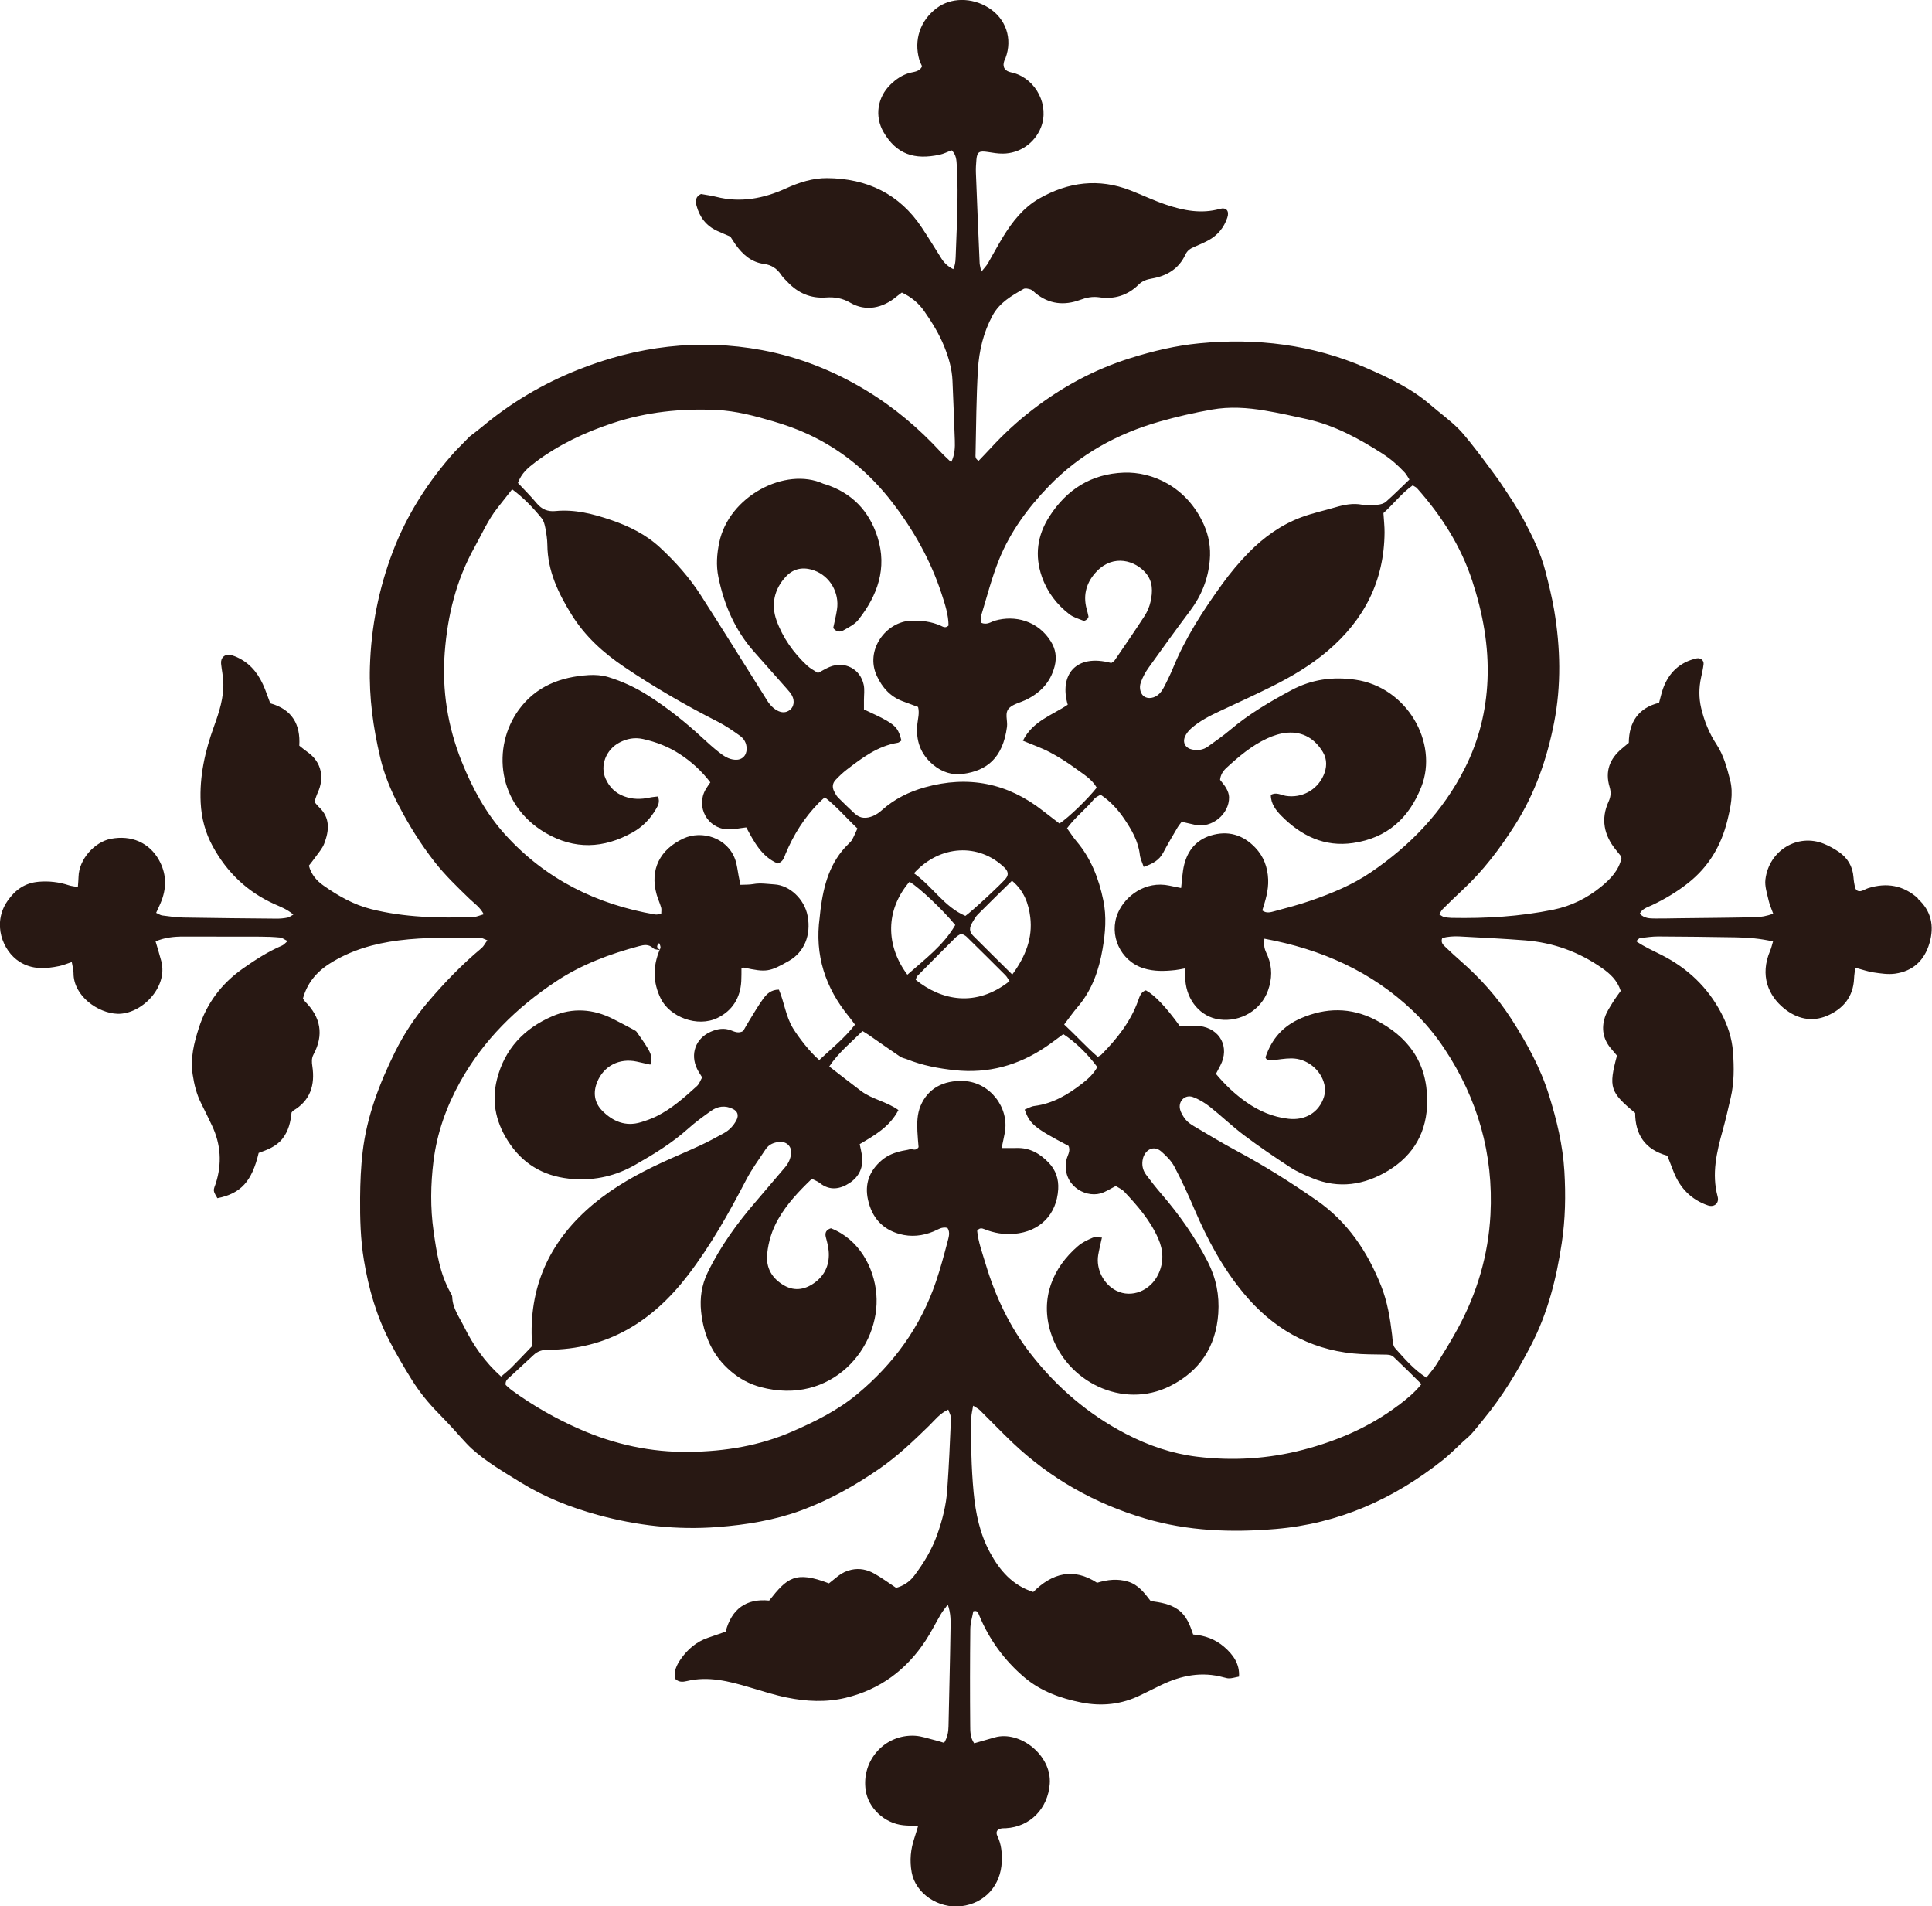 <?xml version="1.0" encoding="UTF-8"?>
<svg id="uuid-35922c64-46ae-47c1-8938-67be374c9df0" data-name="Layer 1" xmlns="http://www.w3.org/2000/svg" viewBox="0 0 618.38 610.07">
  <defs>
    <style>
      .uuid-322a283f-61be-4f5c-8156-1847629cc7cb {
        fill: #281813;
      }
    </style>
  </defs>
  <path class="uuid-322a283f-61be-4f5c-8156-1847629cc7cb" d="M613.91,287.52c-4.67-4.22-10.03-5.14-15.95-3.29-.77.24-1.47.73-2.25.92-.88.22-1.67-.15-1.91-1.06-.29-1.09-.47-2.23-.55-3.36-.26-3.51-1.91-6.21-4.76-8.15-1.47-1-3.07-1.88-4.71-2.55-8.35-3.4-17.58,2.08-18.72,11.44-.26,2.16.54,4.48,1.03,6.69.31,1.4.93,2.73,1.46,4.23-2.04.8-3.98,1.11-5.89,1.15-8.15.18-16.31.23-24.46.33-2.45.03-4.9.1-7.35.08-1.75-.02-3.55.02-5.01-1.54.81-1.62,2.46-2.05,3.89-2.72,4.15-1.96,8.04-4.28,11.66-7.15,6.55-5.19,10.51-11.92,12.48-19.92,1.05-4.28,2.02-8.63.88-13.04-1.02-3.93-2.04-7.85-4.34-11.35-2.34-3.56-3.95-7.52-4.92-11.67-.75-3.2-.73-6.45-.03-9.69.31-1.43.64-2.87.81-4.32.14-1.23-1-2.13-2.26-1.85-5.39,1.23-8.89,4.58-10.73,9.71-.49,1.37-.79,2.82-1.26,4.51-6.51,1.59-9.62,6.05-9.69,12.8-.78.65-1.52,1.27-2.26,1.89-3.88,3.25-5.37,7.27-3.89,12.21.49,1.63.44,3.05-.31,4.69-2.56,5.61-1.49,10.79,2.36,15.5.51.63,1.03,1.26,1.52,1.9.09.12.11.3.24.67-.8,3.9-3.49,6.72-6.54,9.21-4.49,3.66-9.59,6.18-15.28,7.34-10.77,2.2-21.67,2.84-32.63,2.62-.81-.02-1.63-.13-2.42-.32-.44-.11-.83-.45-1.44-.8.37-.59.6-1.2,1.03-1.62,2.08-2.07,4.18-4.13,6.34-6.13,6.64-6.15,12.04-13.29,16.87-20.89,6.4-10.06,10.24-21.18,12.5-32.72,2.33-11.91,2.05-24.04.02-36.04-.71-4.17-1.74-8.3-2.79-12.41-1.47-5.72-4.05-10.97-6.81-16.19-2.37-4.46-5.21-8.58-8-12.75,0,0-9.18-12.79-12.86-16.51-2.8-2.83-6.06-5.17-9.11-7.8-6.13-5.3-13.45-8.73-20.82-11.93-17.04-7.38-34.85-9.54-53.19-7.77-7.47.72-14.77,2.46-21.97,4.71-11.53,3.6-21.92,9.21-31.44,16.55-4.8,3.69-9.23,7.78-13.32,12.23-1.29,1.4-2.62,2.77-3.88,4.09-1.21-.61-1.01-1.52-1-2.26.2-8.97.23-17.96.76-26.91.36-6.03,1.75-11.91,4.7-17.34,2.24-4.12,6.06-6.28,9.88-8.46.56-.32,1.58-.08,2.3.16.58.19,1.04.75,1.55,1.17,4.33,3.55,9.19,4.04,14.27,2.16,2.05-.76,3.97-1.15,6.16-.83,4.81.71,9.09-.62,12.57-4.06,1.24-1.23,2.64-1.67,4.31-1.96,4.74-.82,8.57-3.11,10.67-7.65.6-1.3,1.61-1.96,2.85-2.48,1.5-.63,3-1.28,4.44-2.05,3-1.61,5.05-4.08,6.13-7.32.7-2.09-.31-3.36-2.38-2.78-5.95,1.67-11.68.53-17.28-1.36-3.86-1.3-7.55-3.07-11.35-4.55-10.14-3.96-19.87-2.71-29.17,2.58-5.1,2.9-8.62,7.41-11.64,12.32-1.7,2.78-3.21,5.67-4.85,8.49-.4.68-.98,1.26-2.08,2.65-.3-1.53-.5-2.13-.53-2.74-.42-9.6-.82-19.2-1.19-28.8-.06-1.46.03-2.94.16-4.4.23-2.43.9-2.81,3.62-2.39,1.61.25,3.24.54,4.85.52,5.42-.04,10.19-3.38,12.17-8.36,2.77-6.97-1.44-15.39-8.74-17.46-.47-.13-.96-.2-1.42-.36-1.62-.57-2.15-1.76-1.57-3.51.1-.31.29-.59.4-.89,2.32-6.2.14-12.63-5.45-16.12-5.37-3.35-12.04-3.29-16.58.13-5.27,3.97-7.38,10.18-5.56,16.52.22.75.61,1.46.9,2.13-.91,1.74-2.57,1.7-3.88,2.05-2.47.66-4.45,2.02-6.22,3.74-4.21,4.07-5.18,10.22-2.23,15.27,4.14,7.08,9.86,8.96,17.98,7.2,1.25-.27,2.42-.88,3.79-1.4,1.5,1.36,1.57,3.2,1.66,4.91.18,3.42.28,6.85.23,10.27-.09,5.87-.28,11.74-.54,17.61-.08,1.74,0,3.57-.83,5.24q-2.42-1.22-3.77-3.39c-2.08-3.31-4.12-6.64-6.28-9.9-7.18-10.83-17.57-15.73-30.28-15.84-4.58-.04-8.98,1.36-13.21,3.29-7.15,3.25-14.57,4.68-22.38,2.68-1.57-.4-3.2-.59-4.83-.88-1.67.75-1.83,2.15-1.43,3.67.97,3.65,3.04,6.45,6.53,8.08,1.33.62,2.69,1.17,4.33,1.88.47.72,1.05,1.7,1.71,2.62,2.27,3.14,5.04,5.6,9.06,6.12,2.45.32,4.21,1.56,5.55,3.59.53.81,1.29,1.47,1.96,2.18,3.33,3.54,7.41,5.33,12.27,4.97,2.84-.21,5.31.21,7.88,1.71,4.83,2.8,10.25,1.82,14.87-2.1.48-.4.99-.75,1.57-1.19,2.97,1.38,5.35,3.36,7.12,5.89,2.52,3.6,4.84,7.35,6.49,11.48,1.4,3.51,2.45,7.08,2.6,10.88.25,6.36.55,12.71.75,19.07.07,2.23.03,4.48-1.16,6.98-1.26-1.22-2.34-2.17-3.31-3.22-7.01-7.61-14.82-14.23-23.68-19.62-10.43-6.35-21.67-10.83-33.6-13.04-20.24-3.76-39.97-1.27-59.08,6.38-11.17,4.47-21.35,10.51-30.56,18.23-1.24,1.04-2.55,1.99-3.9,3.04l-4.59,4.68c-8.59,9.54-15.46,20.22-20.02,32.21-4.49,11.81-6.93,24.09-7.31,36.78-.3,9.88,1.04,19.53,3.3,29.09,1.28,5.42,3.41,10.56,5.98,15.47,3.25,6.22,6.95,12.16,11.28,17.72,3.43,4.4,7.41,8.23,11.4,12.08,1.48,1.43,3.3,2.6,4.48,4.88-1.37.37-2.4.86-3.44.9-10.96.33-21.89.14-32.61-2.56-5.61-1.41-10.58-4.25-15.27-7.55-2.16-1.52-3.89-3.47-4.66-6.36.62-.81,1.34-1.66,1.98-2.58,1.03-1.47,2.31-2.85,2.93-4.48,1.59-4.15,2-8.27-1.72-11.72-.47-.44-.85-.97-1.43-1.64.36-1.01.67-2.08,1.13-3.08,1.94-4.25,1.51-9.54-3.47-12.96-.8-.55-1.54-1.2-2.49-1.94.42-6.73-2.25-11.61-9.29-13.55-.58-1.55-1.12-3.07-1.71-4.58-1.66-4.22-4.15-7.77-8.31-9.88-.86-.44-1.79-.82-2.73-1.02-1.82-.39-3.19.92-2.99,2.81.2,1.94.62,3.87.71,5.82.21,4.99-1.32,9.66-2.99,14.26-2.86,7.89-4.67,15.92-4.25,24.39.25,4.98,1.47,9.61,3.87,13.99,4.53,8.29,10.98,14.49,19.61,18.41,2.03.92,4.19,1.68,6.18,3.42-.83.44-1.33.86-1.9.97-1.12.21-2.27.33-3.41.32-9.96-.09-19.91-.17-29.87-.35-2.28-.04-4.55-.38-6.81-.67-.58-.07-1.13-.48-1.93-.83.67-1.51,1.32-2.78,1.81-4.11,1.61-4.37,1.39-8.65-.88-12.76-3.1-5.6-8.86-8.1-15.43-6.83-5.16,1-10.21,6.48-10.34,12.2-.02.96-.12,1.91-.21,3.23-1.13-.21-2.04-.28-2.89-.56-3.15-1.04-6.35-1.41-9.66-1.13-4.41.38-7.51,2.57-10,6.19-4.95,7.19-1.55,15.96,3.86,19.4,4.04,2.57,8.36,2.31,12.75,1.39,1.24-.26,2.42-.77,3.99-1.28.23,1.38.56,2.45.56,3.51-.05,7.39,7.92,12.87,14.07,13.05,7.58.22,16.27-8.4,14.01-16.89-.54-2.03-1.17-4.05-1.82-6.28,2.96-1.27,5.98-1.56,9.07-1.55,8.16.02,16.31,0,24.47.03,2.12,0,4.25.09,6.35.29.69.07,1.33.62,2.37,1.13-.81.67-1.22,1.2-1.76,1.43-4.53,1.94-8.62,4.58-12.63,7.41-6.76,4.78-11.47,11.02-14.01,18.92-1.56,4.86-2.77,9.69-1.99,14.89.49,3.26,1.25,6.37,2.74,9.32,1.18,2.33,2.31,4.68,3.43,7.04,2.86,6.02,3.26,12.22,1.22,18.57-.25.77-.69,1.6-.59,2.34.12.85.75,1.63,1.12,2.37,7.52-1.51,11.04-5.36,13.21-14.5,2.66-.96,5.6-1.99,7.6-4.53,2-2.53,2.65-5.53,2.92-8.38.29-.34.37-.51.51-.59,5.53-3.25,7.05-8.24,6.15-14.24-.2-1.32-.29-2.52.38-3.77,3.36-6.29,2.3-11.91-2.68-16.9-.23-.23-.38-.52-.71-.98,1.3-4.8,4.18-8.41,8.53-11.18,6.79-4.31,14.24-6.42,22.08-7.43,8.61-1.1,17.28-.87,25.93-.89.72,0,1.43.47,2.49.85-.77,1.05-1.19,1.95-1.89,2.53-6.29,5.24-11.94,11.11-17.22,17.33-4.13,4.86-7.64,10.2-10.47,15.92-5.01,10.13-9.01,20.64-10.34,31.95-.57,4.85-.77,9.76-.81,14.64-.05,6.69.12,13.36,1.22,20.01,1.5,9.08,4,17.82,8.25,25.99,2.18,4.18,4.58,8.27,7.07,12.27,2.41,3.87,5.29,7.42,8.5,10.68,1.25,1.27,2.47,2.58,3.87,4.06,1.71,1.81,4.94,5.62,6.79,7.29,4.72,4.27,10.27,7.48,15.69,10.83,7.71,4.76,16.04,8.03,24.73,10.41,12.54,3.43,25.3,4.85,38.3,3.86,9.15-.7,18.21-2.17,26.79-5.33,8.89-3.27,17.17-7.91,24.99-13.32,5.8-4.02,10.87-8.84,15.89-13.74,1.84-1.79,3.41-3.94,6.16-5.2.35,1.08.91,1.95.87,2.8-.33,7.66-.65,15.31-1.2,22.96-.35,4.89-1.56,9.63-3.21,14.27-1.71,4.83-4.32,9.12-7.38,13.16-1.51,2-3.57,3.28-5.77,3.86-2.52-1.66-4.73-3.33-7.14-4.65-2.16-1.18-4.52-1.7-7.09-1.16-1.66.35-3.07,1.03-4.37,2.05-1.01.8-2.01,1.61-2.9,2.33-10.79-4.16-13.4-1.75-19.13,5.51-7.4-.74-12.04,2.73-13.94,9.95-1.95.67-3.79,1.32-5.62,1.94-3.7,1.26-6.52,3.66-8.72,6.81-1.32,1.89-2.31,3.93-1.88,6.25,1.16,1.24,2.51,1.12,3.76.82,6.97-1.68,13.58.05,20.18,2.01,3.91,1.16,7.81,2.42,11.8,3.24,6.27,1.29,12.63,1.61,18.91.1,10.99-2.64,19.44-8.96,25.6-18.35,1.79-2.72,3.23-5.67,4.89-8.47.55-.94,1.28-1.77,2.19-3.01,1.07,2.98.9,5.58.87,8.11-.15,10.27-.44,20.54-.64,30.81-.03,1.84-.34,3.55-1.41,5.32-.92-.28-1.81-.58-2.72-.8-2.21-.53-4.41-1.36-6.65-1.48-9.66-.5-17.15,7.91-15.73,17.47.85,5.72,6.03,10.56,12.04,11.18,1.44.15,2.9.14,4.74.22-.45,1.47-.79,2.68-1.19,3.87-1.21,3.61-1.57,7.17-.86,11.04,1.23,6.65,8.45,11.66,15.91,10.77,7.5-.9,12.64-6.68,12.91-14.26.1-2.8-.1-5.5-1.37-8.11-.75-1.54-.03-2.42,1.71-2.56.32-.03.65,0,.98-.02,7.82-.45,13.45-6.33,14.04-14.17.69-9.19-9.57-17.17-17.57-14.91-2.17.61-4.34,1.25-6.62,1.9-1.28-1.84-1.26-3.87-1.27-5.76-.09-10.27-.08-20.54.03-30.81.02-1.92.64-3.83.96-5.67,1.29-.39,1.54.45,1.83,1.16,3.22,7.84,8.11,14.55,14.53,19.99,5.2,4.41,11.52,6.7,18.18,8.03,6.63,1.32,12.97.64,19.05-2.37,2.19-1.09,4.39-2.17,6.6-3.23,6.37-3.06,12.94-4.38,19.94-2.44,1.86.52,1.89.41,4.92-.24.25-4.09-1.89-7.04-4.77-9.53-2.78-2.4-6.13-3.66-9.91-3.95-1.05-3.08-2.12-6.01-4.78-7.92-2.61-1.88-5.69-2.35-8.82-2.79-2-2.58-3.92-5.22-7.28-6.22-3.27-.98-6.44-.67-9.88.38-7.51-4.92-14.35-3.15-20.42,2.95-6.7-2.15-10.76-6.93-13.86-12.66-3.24-5.99-4.6-12.53-5.23-19.23-.75-7.97-.89-15.97-.73-23.96.02-1.1.33-2.2.58-3.78.95.63,1.64.93,2.14,1.43,3.49,3.43,6.87,6.98,10.41,10.35,12.18,11.56,26.39,19.57,42.5,24.33,13.69,4.04,27.59,4.54,41.71,3.36,20.21-1.69,37.8-9.56,53.52-22.02,2.3-1.82,4.35-3.94,6.51-5.93.83-.76,1.72-1.46,2.59-2.37,1.05-1.1,2.92-3.51,3.89-4.68,6.07-7.33,10.95-15.44,15.32-23.85,5.33-10.25,8.1-21.3,9.81-32.66,1.15-7.62,1.29-15.27.84-22.95-.49-8.35-2.45-16.42-4.93-24.38-2.74-8.81-7.18-16.82-12.11-24.49-4.41-6.86-9.89-12.95-16.06-18.36-1.72-1.51-3.4-3.05-5.05-4.64-.68-.65-1.48-1.34-.95-2.8,1.71-.46,3.63-.62,5.54-.51,7.01.38,14.02.71,21.02,1.26,8.97.71,17.19,3.68,24.57,8.85,2.56,1.8,4.87,3.84,6,7.32-.82,1.17-1.8,2.45-2.63,3.81-.92,1.52-1.95,3.05-2.47,4.73-1.08,3.46-.56,6.78,1.79,9.67.71.87,1.45,1.72,2.11,2.5-2.73,10.17-2.24,11.7,5.82,18.36.03,6.83,3.07,11.71,10.3,13.67.67,1.73,1.36,3.55,2.09,5.35,2.07,5.12,5.62,8.73,10.87,10.55,2.03.71,3.72-.67,3.14-2.81-1.96-7.28-.32-14.22,1.62-21.18.96-3.45,1.74-6.95,2.56-10.44,1.13-4.82,1.09-9.7.74-14.61-.32-4.48-1.72-8.61-3.77-12.52-4.3-8.2-10.71-14.29-18.95-18.5-2.72-1.39-5.56-2.6-8.28-4.48.56-.46.87-.94,1.23-.99,1.94-.24,3.89-.53,5.83-.53,8.32.04,16.65.14,24.97.28,3.88.07,7.74.39,11.78,1.32-.35,1.14-.54,2.08-.91,2.94-3.41,7.98-.54,14.43,4.45,18.5,4.03,3.28,8.82,4.46,13.76,2.35,5.14-2.2,8.4-6.07,8.64-11.98.04-1.07.24-2.14.39-3.41,2.2.58,4.03,1.25,5.92,1.52,2.24.33,4.58.69,6.79.39,5.73-.79,9.41-4.21,11.03-9.76,1.6-5.49.6-10.33-3.76-14.26ZM171.29,147.96c7.51-5.67,15.86-9.58,24.76-12.54,10.86-3.61,21.96-4.75,33.32-4.22,6.24.29,12.24,1.9,18.17,3.65,3.74,1.1,7.46,2.41,10.99,4.04,10.86,5.02,19.81,12.45,27.1,21.93,6.82,8.88,12.24,18.5,15.73,29.15,1.1,3.37,2.23,6.77,2.24,10.22-1,.94-1.72.4-2.41.09-3.05-1.38-6.24-1.74-9.56-1.64-7.97.24-14.9,9.35-10.95,17.73,1.75,3.71,4.26,6.53,8.14,8.01,1.67.64,3.35,1.25,5.03,1.87.5,1.97-.05,3.71-.23,5.46-.54,5.22.95,9.62,5.08,13.05,2.8,2.33,5.98,3.37,9.54,2.9,7.53-1,12.74-5.01,14.07-15.05.27-2.06-.91-4.53.79-6.1,1.36-1.25,3.46-1.67,5.21-2.51,4.63-2.24,7.9-5.59,9.24-10.75.76-2.93.31-5.54-1.2-7.97-4.1-6.63-11.53-8.5-17.88-6.66-1.35.39-2.57,1.51-4.5.65,0-.63-.18-1.44.03-2.13,1.87-6.08,3.43-12.29,5.81-18.16,3.59-8.85,9.23-16.49,15.85-23.35,9.88-10.23,21.87-16.83,35.5-20.72,5.5-1.57,11.03-2.83,16.67-3.83,5.77-1.02,11.39-.64,17.03.31,4.5.75,8.96,1.74,13.42,2.73,8.88,1.97,16.71,6.24,24.29,11.11,2.64,1.69,4.93,3.72,7.04,5.99.53.57.89,1.3,1.51,2.24-2.56,2.45-4.97,4.86-7.51,7.11-.67.59-1.75.88-2.67.96-1.62.15-3.31.3-4.89,0-3-.58-5.8-.01-8.63.82-3.59,1.06-7.28,1.85-10.78,3.14-6.53,2.4-12.11,6.41-16.95,11.33-3.08,3.13-5.92,6.54-8.5,10.1-6.13,8.47-11.81,17.23-15.79,26.98-.68,1.66-1.48,3.27-2.27,4.88-.43.88-.88,1.76-1.46,2.54-1.32,1.81-3.51,2.53-5.14,1.77-1.34-.62-2.11-2.72-1.37-4.75.6-1.66,1.47-3.27,2.5-4.7,4.36-6.11,8.77-12.19,13.28-18.2,3.62-4.83,5.76-10.15,6.28-16.18.35-4.02-.29-7.77-1.93-11.43-5.45-12.14-16.59-16.92-25.57-16.58-10.42.39-18.28,5.37-23.86,14.07-3.85,6.01-4.75,12.4-2.4,19.2,1.71,4.93,4.76,8.92,8.84,12.07,1.25.96,2.9,1.43,4.4,2.03.63.25,1.79-.74,1.68-1.38-.14-.8-.37-1.58-.58-2.37-1.26-4.69.05-8.77,3.33-12.13,5.35-5.47,12.23-3.31,15.57.6,2.37,2.78,2.28,6.03,1.54,9.28-.35,1.56-1.02,3.14-1.89,4.49-3.1,4.79-6.35,9.49-9.57,14.21-.26.38-.75.6-1.09.86-11.56-3.12-16.68,4-13.94,13.35-4.92,3.34-11.21,5.19-14.35,11.52,3.06,1.29,5.96,2.28,8.63,3.69,2.88,1.52,5.65,3.28,8.27,5.21,2.45,1.79,5.18,3.38,6.73,6.11-2.96,3.74-8.89,9.48-11.92,11.49-1.7-1.31-3.51-2.67-5.29-4.07-11.32-8.9-23.91-11.4-37.78-7.52-5.11,1.43-9.73,3.71-13.71,7.26-.84.75-1.81,1.45-2.84,1.89-2.07.88-4.14.95-5.92-.75-1.78-1.69-3.57-3.35-5.29-5.1-.56-.56-.95-1.32-1.31-2.04-.66-1.3-.51-2.59.48-3.63,1.12-1.18,2.31-2.32,3.6-3.31,4.93-3.77,9.88-7.54,16.27-8.57.44-.07.82-.48,1.2-.73-.88-3.39-1.56-4.49-4.69-6.34-2.22-1.31-4.63-2.3-7.3-3.6,0-.84,0-1.93,0-3.02,0-1.62.25-3.29-.08-4.85-1.06-5.11-6.1-7.71-10.89-5.74-1.2.49-2.31,1.19-3.75,1.94-1.1-.74-2.43-1.4-3.48-2.37-4.36-4.07-7.8-8.92-9.79-14.47-1.8-5.03-.77-10.01,3.06-14.07,2.54-2.69,5.69-3.09,9.01-1.89,5.04,1.8,8.11,7.11,7.29,12.47-.31,2.06-.83,4.09-1.21,5.94,1.06,1.35,2.26,1.34,3.27.75,1.68-.97,3.6-1.89,4.75-3.35,6.18-7.81,9.3-16.55,6.17-26.45-2.67-8.44-8.28-14.29-16.89-17-.16-.05-.33-.06-.47-.13-12.12-5.5-30.21,3.98-33.3,18.77-.78,3.74-1.05,7.33-.28,11.11,1.83,8.97,5.35,17.07,11.47,23.96,3.47,3.9,6.94,7.81,10.39,11.73.64.73,1.32,1.47,1.75,2.32.85,1.69.51,3.53-.68,4.48-1.32,1.05-2.77.95-4.13.2-.84-.46-1.61-1.12-2.23-1.85-.74-.86-1.3-1.88-1.9-2.84-6.78-10.76-13.48-21.57-20.35-32.26-3.63-5.65-8.1-10.65-13.02-15.21-4.51-4.18-9.94-6.84-15.69-8.8-5.74-1.96-11.59-3.46-17.75-2.86-2.48.24-4.39-.53-6.01-2.48-1.87-2.25-3.96-4.31-6.02-6.52,1.16-3.19,3.31-4.91,5.55-6.6ZM305.76,296.02c-3.76,6.53-9.79,10.99-15.34,15.91-6.94-9.31-7.13-20.63.7-29.76,3.33,2.08,10.48,8.83,14.64,13.86ZM292.53,279.47c8.38-9.21,20.82-9.68,28.95-1.83,1.22,1.18,1.39,2.27.51,3.43-1.26,1.64-11,10.69-13,12.04-6.75-2.87-10.45-9.36-16.45-13.63ZM293.64,312.32c4.09-4.16,8.21-8.3,12.34-12.41.44-.44,1.05-.7,1.71-1.14.6.35,1.23.57,1.66.99,4.17,4.09,8.33,8.2,12.45,12.33.54.54.89,1.28,1.32,1.91-10.76,8.47-21.76,6.2-30.03-.45.17-.4.25-.93.55-1.24ZM311.48,299.46c-1.31-1.32-1.28-2.6-.18-4.38.51-.83.97-1.73,1.65-2.41,3.56-3.58,7.18-7.09,10.96-10.81,3.87,3.2,5.32,7.35,5.85,11.66.8,6.59-1.44,12.46-5.76,18.36-4.43-4.39-8.51-8.37-12.52-12.42ZM148.48,424.48c-1.5-3.03-3.64-5.83-3.73-9.44-.01-.45-.32-.92-.56-1.34-3.42-6.11-4.45-12.86-5.41-19.67-1.06-7.49-.95-14.95-.03-22.42,1.11-9.01,4.12-17.42,8.51-25.34,7.46-13.42,18.1-23.85,30.8-32.26,8.12-5.37,17.13-8.72,26.48-11.22,1.61-.43,3.11-.69,4.53.67.45.43,1.32.43,2.05.57-2.18,5.25-2.18,10.36.38,15.56,2.88,5.85,11.72,9.32,18.18,6.16,4.71-2.3,7.29-6.39,7.58-11.74.08-1.43.05-2.87.06-4.25.5-.06.67-.12.83-.09,7.13,1.54,8.14,1.39,14.38-2.17,4.87-2.78,7.13-8.21,5.97-14.37-1.03-5.48-5.82-9.81-10.59-10.09-2.27-.14-4.52-.53-6.82-.11-1.25.23-2.57.16-4.1.24-.21-1.07-.39-1.97-.58-2.88-.35-1.74-.5-3.55-1.09-5.21-2.52-7.1-10.75-9.43-16.53-6.76-7.56,3.49-10.87,9.97-8.62,17.95.4,1.41,1.03,2.75,1.44,4.16.17.57.03,1.23.03,2.07-.77.07-1.41.26-2,.16-18.76-3.25-34.99-11.28-47.9-25.51-6.23-6.87-10.54-14.87-13.96-23.41-4.51-11.25-6.36-22.91-5.43-34.99.91-11.84,3.68-23.13,9.53-33.61,2.38-4.27,4.31-8.78,7.39-12.64,1.52-1.9,3.01-3.82,4.65-5.91,3.71,2.75,6.72,5.9,9.47,9.29.67.83.96,2.06,1.17,3.16.33,1.76.61,3.56.63,5.34.07,8.33,3.51,15.49,7.76,22.33,4.29,6.9,10.13,12.2,16.88,16.75,9.63,6.49,19.63,12.28,29.97,17.53,2.46,1.25,4.75,2.85,7,4.45,1.36.97,2.18,2.39,2.18,4.19,0,2.24-1.53,3.67-3.74,3.51-2.08-.14-3.69-1.27-5.22-2.48-1.79-1.42-3.49-2.94-5.16-4.49-5.4-5.01-11.12-9.57-17.34-13.54-4.03-2.57-8.3-4.57-12.82-5.95-1.97-.6-4.18-.77-6.26-.64-9,.56-16.89,3.54-22.41,11.13-8.63,11.89-6.93,30.3,8.54,39.36,9.32,5.46,18.63,5.05,27.9-.13,3.21-1.79,5.69-4.36,7.52-7.53.63-1.09,1.31-2.26.59-3.98-.85.11-1.77.16-2.67.36-2.77.6-5.48.59-8.19-.42-2.78-1.03-4.67-2.96-5.86-5.58-1.9-4.19.06-9.34,4.41-11.62,2.37-1.24,4.85-1.73,7.57-1.12,4.19.94,8.1,2.45,11.7,4.79,3.66,2.37,7,5.37,9.82,9.07-.47.7-1.04,1.46-1.51,2.27-3.18,5.55.55,12.47,6.99,12.77,1.9.09,3.82-.38,6.02-.62,2.46,4.56,4.92,9.38,10.06,11.54,1.77-.53,2.04-1.93,2.52-3.09,2.55-6.09,5.99-11.58,10.63-16.3.57-.58,1.18-1.1,1.92-1.79,3.81,2.96,6.83,6.57,10.45,9.98-.56,1.2-1.03,2.37-1.63,3.48-.3.56-.79,1.04-1.26,1.49-5.94,5.77-7.94,13.21-8.93,21.07-.1.81-.15,1.63-.26,2.43-1.66,12.03,1.79,22.54,9.42,31.82.61.74,1.16,1.53,1.88,2.49-3.37,4.37-7.57,7.7-11.44,11.33-2.94-2.44-6.74-7.43-8.43-10.21-2.3-3.8-2.76-8.27-4.48-12.32-2.53,0-3.93,1.4-5.06,2.96-1.61,2.24-3,4.63-4.45,6.98-.69,1.11-1.31,2.25-1.91,3.29-1.4.83-2.63.31-3.84-.17-2.29-.91-4.51-.51-6.65.45-4.77,2.15-6.55,7.11-4.28,11.85.42.87.98,1.67,1.62,2.73-.53.91-.9,2.08-1.69,2.79-3.98,3.61-8.01,7.21-12.87,9.63-1.6.8-3.31,1.39-5.02,1.92-4.95,1.52-9.05-.27-12.44-3.71-2.5-2.54-2.94-5.79-1.6-9.1,2.1-5.22,7.14-7.79,12.68-6.59,1.4.3,2.79.62,4.34.97.85-2.07.08-3.7-.82-5.22-1.07-1.8-2.31-3.5-3.51-5.22-.17-.25-.46-.44-.73-.59-2.29-1.22-4.57-2.44-6.89-3.61-6.34-3.2-12.88-3.66-19.41-.84-9.03,3.91-15.25,10.43-17.71,20.18-1.93,7.64-.12,14.59,4.27,20.87,4.87,6.98,11.75,10.48,20.25,11.05,7.08.48,13.59-1.06,19.72-4.56,5.96-3.4,11.8-6.95,16.95-11.57,2.3-2.07,4.83-3.9,7.35-5.69,2.13-1.51,4.49-1.83,6.94-.63,1.55.75,1.99,2.04,1.15,3.64-.94,1.78-2.28,3.19-4.04,4.15-2.43,1.33-4.87,2.66-7.38,3.83-4.14,1.93-8.36,3.67-12.5,5.59-7.71,3.57-15.15,7.7-21.69,13.12-13.47,11.17-20.56,25.41-19.89,43.15.03.81,0,1.61,0,2.54-2.15,2.24-4.26,4.5-6.45,6.69-1.03,1.03-2.19,1.92-3.37,2.94-5.17-4.62-8.94-10.06-11.91-16.07ZM210.63,301.99c.03-.07.43-.1.44-.06.14.39.31.79.34,1.19.02.28-.14.56-.24.84-.31-.26-.67-.5-.8-.84-.12-.3.13-.76.27-1.13ZM447.56,449.75c-9.13,6.9-19.4,11.33-30.41,14.21-11.2,2.93-22.59,3.62-34.02,2.23-7.98-.97-15.58-3.58-22.74-7.3-12.07-6.27-22.15-14.92-30.5-25.63-6.71-8.62-11.28-18.29-14.4-28.69-1.07-3.57-2.37-7.1-2.73-10.67.76-1.05,1.53-.84,2.31-.53,3.08,1.24,6.26,1.78,9.58,1.49,8.14-.7,13.57-6.12,14.05-14.28.19-3.18-.75-6.1-3.03-8.48-2.83-2.95-6.11-4.86-10.35-4.71-1.45.05-2.91,0-4.73,0,.37-1.76.71-3.27,1-4.79,1.56-8.17-4.8-16.26-13.08-16.65-6.65-.31-11.56,2.47-13.86,7.94-1.1,2.62-1.15,5.4-1.02,8.18.08,1.78.26,3.56.38,5.06-.94,1.39-1.98.43-2.84.68-.78.23-1.6.32-2.39.49-2.41.53-4.66,1.37-6.58,3.02-3.96,3.39-5.51,7.58-4.37,12.67,1.24,5.54,4.46,9.35,10.04,10.91,3.76,1.05,7.43.65,11.02-.84,1.33-.55,2.55-1.54,4.36-1.1.98,1.42.38,3.05,0,4.53-1.12,4.26-2.26,8.52-3.68,12.69-4.9,14.44-13.54,26.31-25.24,36.02-6.23,5.17-13.4,8.72-20.74,11.92-10.48,4.57-21.47,6.36-32.89,6.52-12.34.18-24.02-2.38-35.19-7.29-7.62-3.35-14.87-7.47-21.63-12.39-.77-.56-1.46-1.24-2.03-1.74-.2-1.46.76-2,1.42-2.63,2.49-2.36,5.05-4.63,7.54-6.98,1.27-1.2,2.77-1.65,4.46-1.65,19.18-.01,33.6-9.1,44.9-23.83,7.27-9.48,13.1-19.88,18.61-30.46,1.8-3.45,4.11-6.63,6.28-9.88,1.07-1.6,2.73-2.26,4.63-2.35,2.16-.1,3.75,1.53,3.52,3.7-.18,1.66-.82,3.12-1.93,4.41-3.1,3.57-6.1,7.22-9.2,10.8-6.1,7.05-11.54,14.53-15.62,22.98-1.92,3.98-2.49,8.15-2.06,12.37.77,7.53,3.58,14.13,9.58,19.19,2.82,2.38,5.92,4.06,9.42,5,22.77,6.13,38.51-12.71,37.09-29.75-.71-8.54-5.55-17.56-14.54-21.06-1.47.46-2.04,1.38-1.6,2.96.39,1.41.75,2.86.88,4.31.36,4.02-1.01,7.47-4.19,9.92-3.03,2.34-6.51,3.15-10.06,1.12-3.86-2.22-5.89-5.6-5.43-10.14.4-3.93,1.56-7.65,3.54-11.11,2.78-4.87,6.56-8.87,10.76-12.9.9.47,1.83.79,2.55,1.36,3.21,2.57,6.54,1.95,9.54-.03,3.05-2.01,4.51-5.09,3.94-8.87-.17-1.12-.45-2.22-.72-3.55,4.74-2.79,9.57-5.48,12.4-10.9-3.81-2.74-8.39-3.43-11.9-6.06-3.37-2.53-6.68-5.14-10.24-7.89,2.98-4.49,6.92-7.63,10.64-11.34.72.44,1.38.82,2.01,1.25,3.34,2.31,6.66,4.67,10.03,6.94.65.44,1.51.56,2.25.86,4.89,1.97,10.03,2.92,15.23,3.48,10.67,1.14,20.4-1.52,29.23-7.53,1.89-1.28,3.69-2.68,5.52-4.02,3.88,2.55,7.71,6.25,10.88,10.54-1.15,2.13-2.89,3.77-4.83,5.27-4.57,3.55-9.41,6.45-15.31,7.19-1.07.13-2.07.76-3.1,1.15,1.6,4.64,3.14,5.9,14.01,11.61.81,1.66-.39,3.09-.68,4.63-1.43,7.68,5.67,12.01,10.88,10.61,1.69-.46,3.21-1.53,4.96-2.39.85.56,1.96,1.02,2.71,1.82,4.26,4.52,8.33,9.22,10.86,14.98,1.65,3.75,1.85,7.57.05,11.38-2.54,5.38-8.57,7.78-13.46,5.33-4.07-2.04-6.56-6.89-5.8-11.43.29-1.74.74-3.46,1.19-5.58-1.18,0-2.21-.27-2.98.06-1.63.7-3.32,1.49-4.65,2.63-8.15,7-12.18,16.79-8.78,27.67,4.94,15.8,23.07,24.74,38.17,17.19,9.5-4.75,14.74-12.57,15.48-23.26.4-5.82-.68-11.29-3.37-16.55-4.05-7.9-9.11-15.06-14.88-21.76-1.7-1.98-3.32-4.03-4.87-6.12-1.12-1.51-1.44-3.29-1-5.13.62-2.61,3.3-4.55,5.93-2.24,1.57,1.38,3.15,2.95,4.11,4.76,2.36,4.46,4.48,9.06,6.46,13.71,4.12,9.65,9.03,18.8,15.78,26.92,9.18,11.04,20.68,17.79,35.08,19.22,3.23.32,6.5.29,9.76.35,1.16.02,2.26-.07,3.2.82,2.94,2.8,5.84,5.63,8.83,8.63-2.26,2.82-4.79,4.83-7.37,6.79ZM462.23,335.47c10.73,16.1,15.85,33.9,14.82,53.29-.69,12.89-4.26,25.03-10.43,36.37-2.1,3.86-4.42,7.61-6.74,11.35-.93,1.5-2.14,2.84-3.34,4.39-4.08-2.6-6.99-6.09-10-9.42-.84-.93-.79-2.76-.96-4.19-.64-5.36-1.51-10.66-3.51-15.71-4.37-10.99-10.71-20.49-20.57-27.36-8.31-5.79-16.87-11.18-25.81-15.96-4.59-2.46-9.06-5.17-13.55-7.82-.97-.58-1.97-1.26-2.67-2.13-.79-.99-1.52-2.18-1.79-3.38-.57-2.54,1.67-4.7,4.1-3.83,1.95.7,3.82,1.84,5.46,3.13,3.71,2.93,7.13,6.24,10.9,9.08,4.82,3.62,9.82,7.02,14.87,10.31,2.17,1.41,4.61,2.44,7.02,3.44,8.51,3.53,16.73,2.21,24.31-2.4,8.25-5.02,12.5-12.55,12.47-22.4-.04-12.29-6.11-20.56-16.77-25.95-7.8-3.94-15.67-3.84-23.58-.44-5.8,2.5-9.4,6.54-11.42,12.56.36.9,1.08,1.05,1.97.95,2.09-.24,4.18-.63,6.28-.64,4.97-.03,9.58,3.64,10.63,8.46.27,1.22.23,2.65-.14,3.83-1.59,5.08-6.09,7.65-11.4,7.04-5.02-.57-9.44-2.49-13.5-5.34-3.61-2.53-6.78-5.55-9.69-9.03.55-1.04.99-1.88,1.43-2.72,3.02-5.79-.06-11.75-6.63-12.59-2.07-.26-4.2-.04-6.4-.04q-6.59-9.1-10.82-11.39c-1.63.5-2.01,1.99-2.5,3.34-2.44,6.76-6.78,12.22-11.76,17.25-.22.22-.55.34-1.14.7-3.68-3.17-6.99-6.86-10.76-10.36,1.53-2,2.83-3.88,4.31-5.6,4.6-5.37,6.81-11.74,7.99-18.58.89-5.18,1.31-10.35.23-15.56-1.44-6.96-3.94-13.43-8.61-18.93-1.04-1.23-1.91-2.61-3-4.12,2.61-3.56,6.04-6.15,8.71-9.41.48-.58,1.31-.88,2.03-1.34,3.14,2.11,5.53,4.72,7.56,7.72,2.4,3.54,4.51,7.17,5.01,11.55.14,1.22.75,2.39,1.22,3.83,2.85-.95,4.99-2.12,6.3-4.63,1.43-2.75,3.04-5.4,4.6-8.08.32-.54.74-1.02,1.26-1.72,1.46.33,2.86.65,4.27.97,5.32,1.21,11.02-3.39,10.9-8.88-.02-.93-.4-1.91-.85-2.74-.54-.99-1.33-1.85-2.03-2.78.15-1.55.9-2.77,1.99-3.78,3.97-3.66,8.1-7.15,13.04-9.45,2.03-.95,4.31-1.68,6.52-1.85,5.01-.38,8.84,1.98,11.37,6.22,1.42,2.38,1.29,5.02.15,7.54-2.11,4.66-6.97,7.25-12.03,6.45-1.55-.25-3.04-1.29-4.79-.3-.02,2.84,1.65,4.96,3.44,6.76,6.28,6.32,13.74,9.98,22.89,8.63,10.83-1.59,17.86-7.85,21.85-18,5.54-14.09-4.62-31.93-21.19-34.27-7.19-1.02-13.91-.11-20.38,3.34-6.93,3.71-13.65,7.67-19.67,12.77-2.24,1.89-4.67,3.56-7.05,5.28-1.54,1.12-3.3,1.34-5.14.95-2.01-.42-3.05-2.09-2.26-4.05.41-1,1.18-1.95,2-2.68,2.71-2.4,5.93-4.02,9.19-5.55,5.61-2.63,11.26-5.19,16.8-7.96,6.28-3.15,12.29-6.7,17.69-11.29,11.74-9.97,18.11-22.43,18.23-37.92.02-1.94-.22-3.88-.36-6.2,3.34-3.02,5.9-6.43,9.37-8.87.58.38,1.07.56,1.38.91,7.78,8.75,14,18.43,17.67,29.62,3.38,10.31,5.35,20.87,4.89,31.75-.42,9.88-2.74,19.31-7.24,28.21-7.03,13.91-17.41,24.74-30.2,33.41-5.85,3.97-12.35,6.64-18.99,8.95-3.85,1.33-7.8,2.37-11.74,3.43-1.21.32-2.54.79-3.91-.23.99-3.19,2.02-6.41,1.88-9.92-.16-3.96-1.46-7.4-4.13-10.2-3.92-4.13-8.76-5.57-14.28-3.87-4.6,1.42-7.33,4.77-8.47,9.32-.58,2.32-.65,4.77-.99,7.48-1.33-.27-2.55-.51-3.76-.77-7.67-1.63-14.11,3.33-16.43,8.66-3.09,7.08.75,15.46,8.16,17.79,3.36,1.06,6.76.95,10.19.57.92-.1,1.82-.31,3.12-.54.03,1.5,0,2.6.07,3.69.45,6.66,4.94,11.86,10.9,12.66,6.79.91,13.35-3.01,15.56-9.26,1.31-3.68,1.43-7.34-.07-10.99-.37-.91-.86-1.79-1.05-2.73-.18-.89-.04-1.84-.04-2.87,18.21,3.36,34.28,10.46,47.53,23.09,3.75,3.58,7.15,7.68,10.02,11.99Z"/>
</svg>